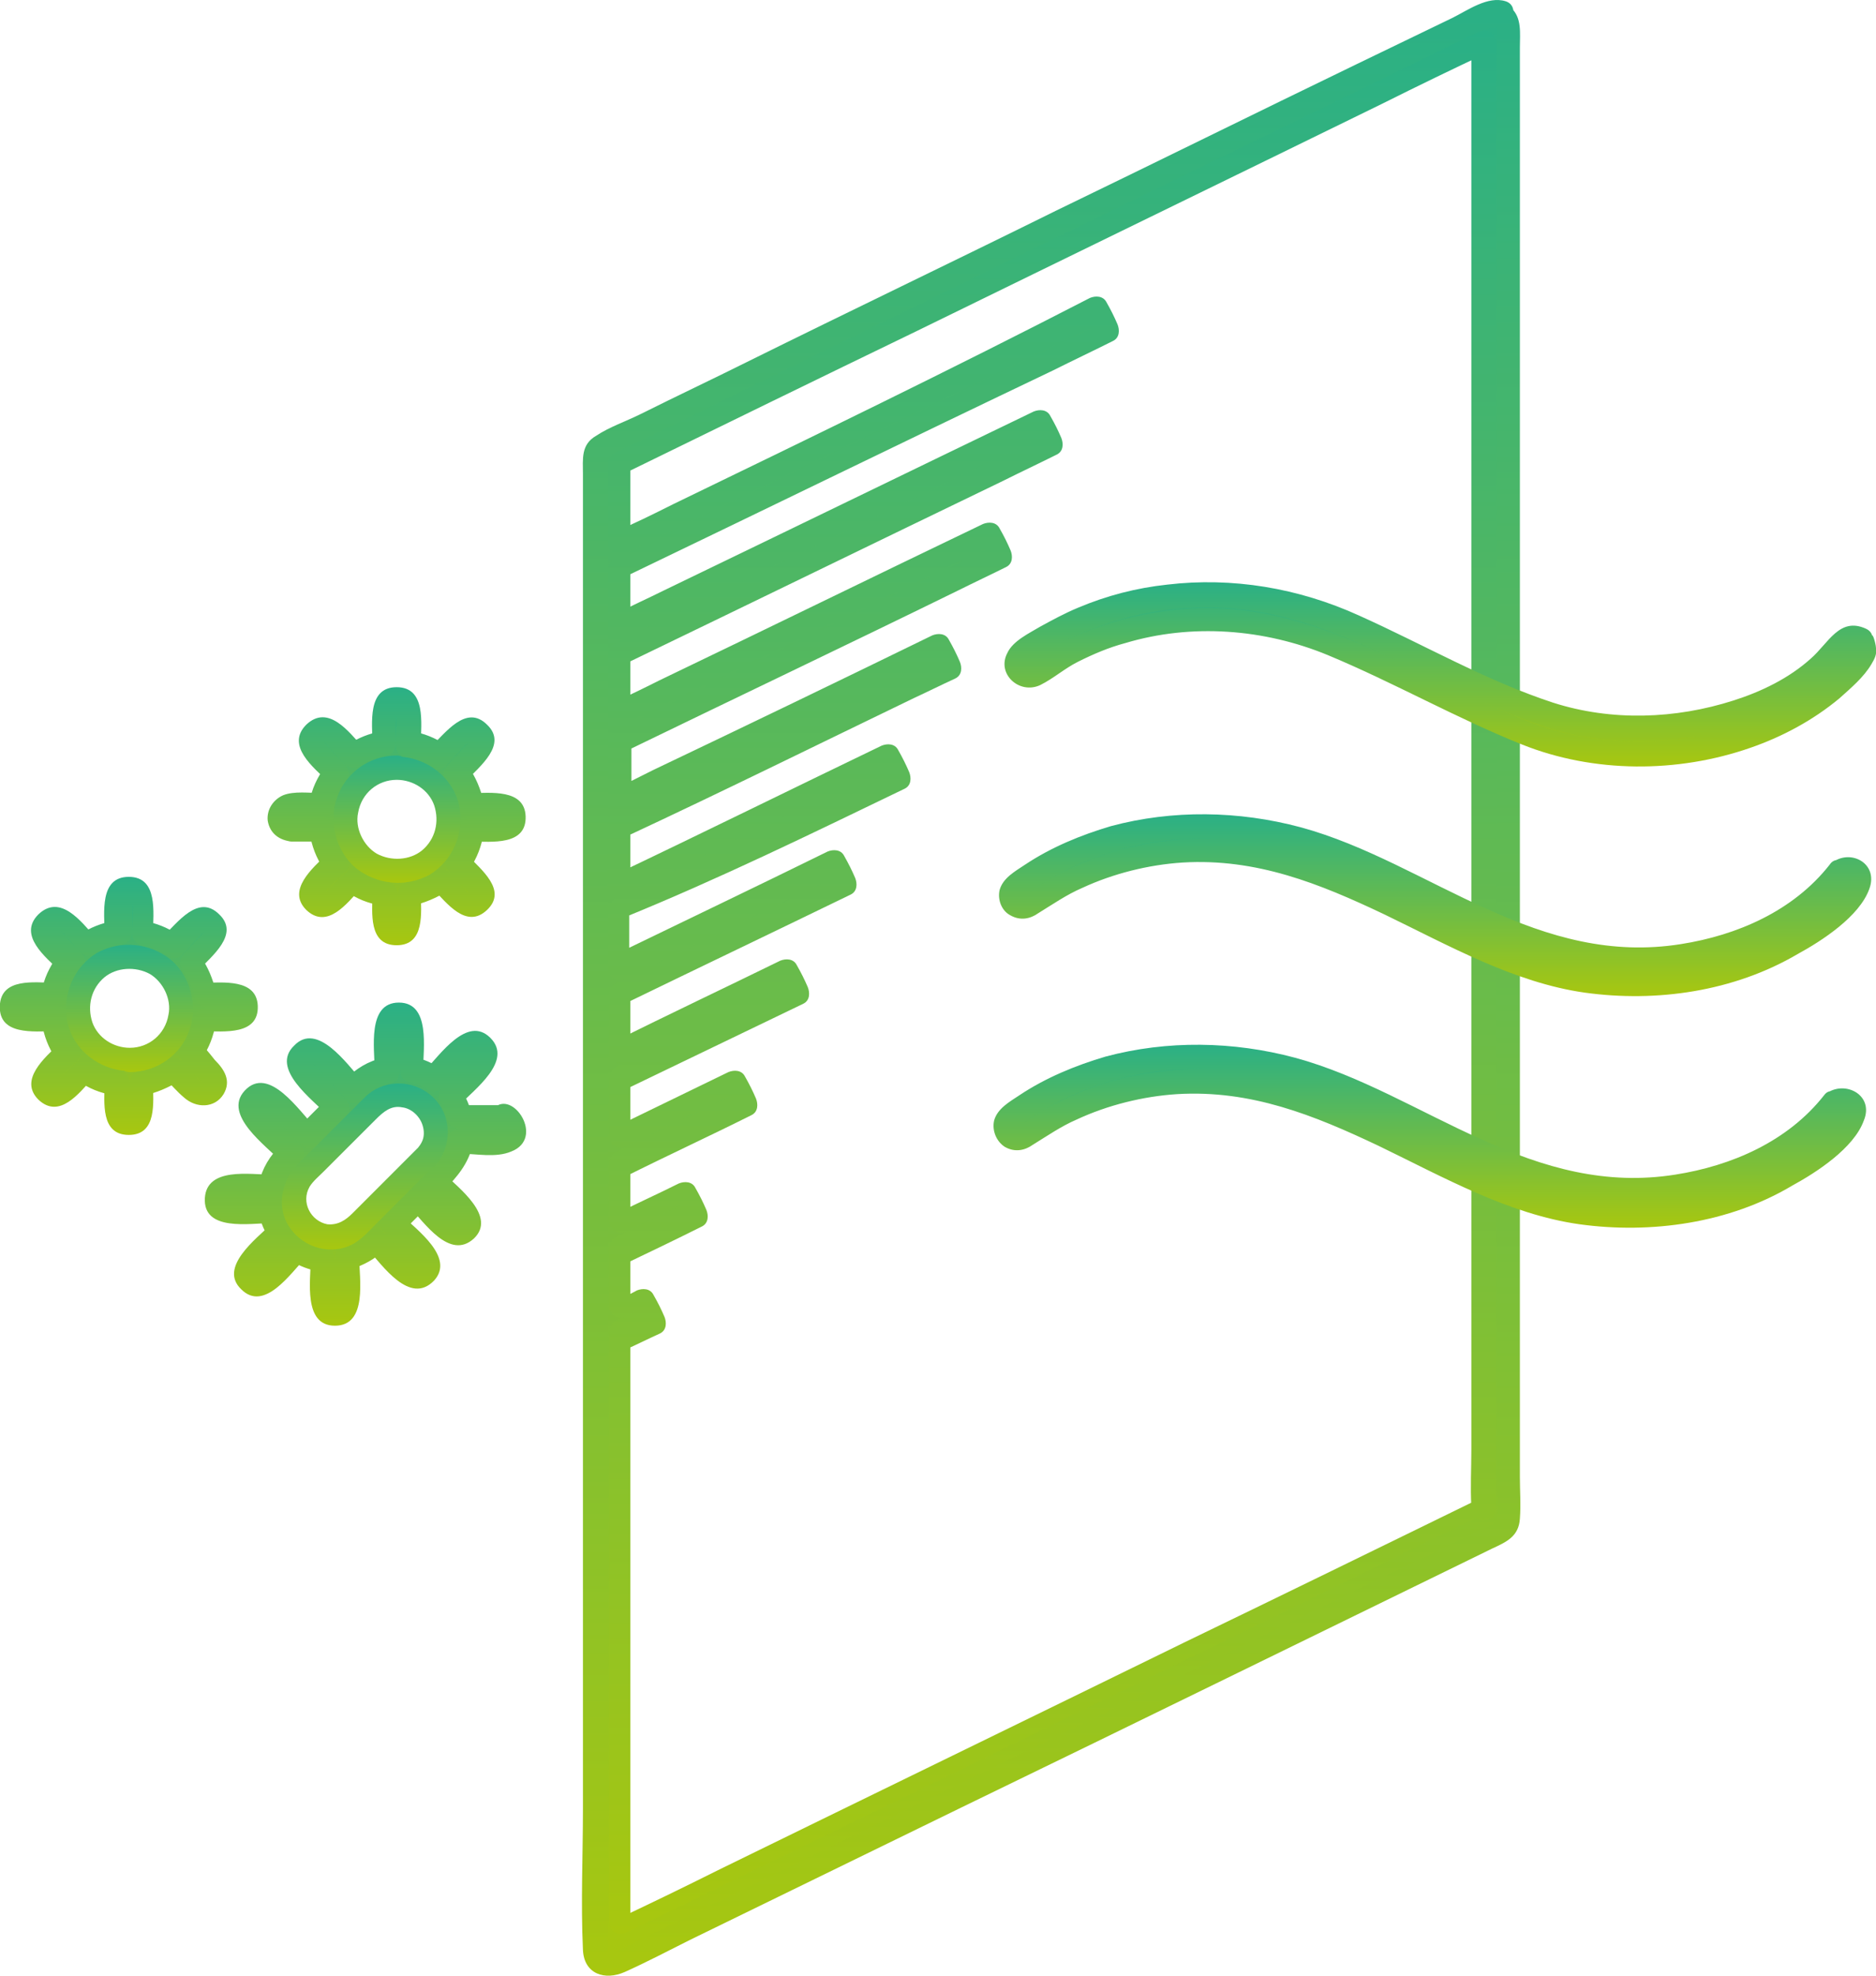 <?xml version="1.0" encoding="UTF-8"?> <svg xmlns="http://www.w3.org/2000/svg" width="76" height="80" viewBox="0 0 76 80" fill="none"><g clip-path="url(#clip0_4401_20743)"><path d="M60.859 0.541C60.725 0.452 60.546 0.452 60.367 0.497L24.375 18.046C24.197 18.136 24.107 18.314 24.107 18.493V79.001C24.107 79.179 24.197 79.313 24.331 79.403C24.42 79.447 24.509 79.492 24.599 79.492C24.688 79.492 24.733 79.492 24.822 79.447L60.814 61.898C60.993 61.808 61.082 61.63 61.082 61.451V0.943C61.082 0.765 60.993 0.631 60.859 0.541ZM60.1 61.139L25.09 78.242V54.351L26.519 53.681L26.072 52.788L25.09 53.279V50.913L28.216 49.394L27.769 48.501L25.09 49.796V47.429L30.225 44.929L29.779 44.036L25.09 46.313V43.946L32.324 40.463L31.877 39.57L25.09 42.83V40.463L34.244 36.042L33.798 35.149L25.09 39.347V36.98L36.388 31.487L35.941 30.594L25.09 35.864V33.497L38.442 27.022L37.995 26.129L25.045 32.38V30.014L40.496 22.556L40.049 21.663L25.09 28.942V26.575L42.595 18.091L42.148 17.198L25.09 25.459V23.092L44.872 13.536L44.426 12.643L25.09 21.976V18.761L60.1 1.702V61.139Z" fill="url(#paint0_linear_4401_20743)"></path><path d="M60.992 0.05C60.278 -0.173 59.474 0.408 58.849 0.72L54.964 2.596C50.9 4.561 46.837 6.57 42.773 8.535C38.62 10.589 34.422 12.598 30.27 14.653C28.84 15.367 27.412 16.037 25.983 16.752C25.357 17.064 24.688 17.287 24.152 17.645C23.527 18.002 23.616 18.582 23.616 19.207V73.24C23.616 75.116 23.527 77.036 23.616 78.956C23.66 79.939 24.509 80.207 25.313 79.849C26.206 79.448 27.054 79.001 27.947 78.554L38.933 73.196C46.122 69.713 53.312 66.185 60.456 62.702C61.037 62.434 61.528 62.211 61.573 61.496C61.617 60.916 61.573 60.38 61.573 59.799V1.926C61.573 1.345 61.662 0.72 61.216 0.318C60.769 -0.084 60.055 0.586 60.546 0.988C60.769 1.211 60.635 1.926 60.635 2.238V59.665C60.635 60.156 60.814 61.005 60.635 61.496C60.546 61.764 60.189 61.853 59.876 61.987C58.804 62.523 57.733 63.059 56.661 63.55C52.865 65.381 49.114 67.257 45.318 69.088C38.531 72.392 31.788 75.697 25 79.001C24.598 79.18 24.643 79.224 24.643 78.822V19.341C24.643 19.073 24.554 18.761 24.732 18.582C24.866 18.448 25.224 18.359 25.402 18.27L26.742 17.6C30.136 15.948 33.529 14.295 36.879 12.643C44.336 9.026 51.793 5.364 59.206 1.747C59.563 1.569 60.322 1.033 60.724 1.122C61.305 1.167 61.573 0.229 60.992 0.05Z" fill="url(#paint1_linear_4401_20743)"></path><path d="M59.831 60.737C55.901 62.657 51.971 64.577 47.997 66.497C41.701 69.579 35.449 72.615 29.152 75.696C27.724 76.411 26.25 77.125 24.821 77.795C25.044 77.929 25.312 78.063 25.535 78.197V54.262C25.446 54.396 25.357 54.53 25.312 54.664C25.803 54.441 26.25 54.217 26.741 53.994C27.009 53.86 27.009 53.547 26.92 53.324C26.786 53.011 26.652 52.744 26.473 52.431C26.339 52.163 26.027 52.163 25.803 52.252C25.491 52.431 25.134 52.565 24.821 52.744C25.044 52.878 25.312 53.011 25.535 53.145V50.779C25.446 50.913 25.357 51.047 25.312 51.181C26.339 50.69 27.366 50.198 28.438 49.662C28.706 49.528 28.706 49.216 28.617 48.993C28.483 48.68 28.349 48.412 28.17 48.099C28.036 47.831 27.724 47.831 27.5 47.921C26.607 48.367 25.714 48.769 24.821 49.216C25.044 49.35 25.312 49.484 25.535 49.618V47.251C25.446 47.385 25.357 47.519 25.312 47.653C27.009 46.804 28.751 46.001 30.448 45.152C30.715 45.018 30.715 44.706 30.626 44.482C30.492 44.17 30.358 43.902 30.18 43.589C30.046 43.321 29.733 43.321 29.51 43.411L24.821 45.688C25.044 45.822 25.312 45.956 25.535 46.09V43.723C25.446 43.857 25.357 43.991 25.312 44.125L32.546 40.642C32.814 40.508 32.814 40.196 32.725 39.972C32.591 39.66 32.457 39.392 32.278 39.079C32.144 38.811 31.832 38.811 31.608 38.901C29.331 40.017 27.054 41.089 24.821 42.205C25.044 42.339 25.312 42.473 25.535 42.607V40.24C25.446 40.374 25.357 40.508 25.312 40.642C28.349 39.168 31.43 37.695 34.467 36.221C34.734 36.087 34.734 35.775 34.645 35.551C34.511 35.239 34.377 34.971 34.199 34.658C34.065 34.39 33.752 34.39 33.529 34.48C30.626 35.909 27.724 37.293 24.776 38.722C25 38.856 25.267 38.99 25.491 39.124V36.757C25.401 36.891 25.312 37.025 25.267 37.159C29.108 35.596 32.859 33.765 36.655 31.934C36.922 31.8 36.922 31.488 36.833 31.264C36.699 30.952 36.565 30.684 36.387 30.371C36.253 30.103 35.94 30.103 35.717 30.193C32.1 31.934 28.483 33.72 24.821 35.462C25.044 35.596 25.312 35.73 25.535 35.864V33.497C25.446 33.631 25.357 33.765 25.312 33.899C29.242 32.068 33.127 30.148 37.012 28.273C37.592 28.005 38.128 27.737 38.709 27.469C38.977 27.335 38.977 27.022 38.887 26.799C38.753 26.486 38.619 26.218 38.441 25.906C38.307 25.638 37.994 25.638 37.771 25.727C34.02 27.558 30.224 29.389 26.473 31.175L24.866 31.979C25.089 32.113 25.357 32.247 25.58 32.381V30.014C25.491 30.148 25.401 30.282 25.357 30.416C29.867 28.228 34.377 26.084 38.843 23.896C39.468 23.584 40.138 23.271 40.763 22.959C41.031 22.825 41.031 22.512 40.941 22.289C40.807 21.976 40.674 21.708 40.495 21.396C40.361 21.128 40.048 21.128 39.825 21.217C35.449 23.316 31.073 25.459 26.697 27.558C26.071 27.871 25.446 28.183 24.821 28.451C25.044 28.585 25.312 28.719 25.535 28.853V26.486C25.446 26.62 25.357 26.754 25.312 26.888C30.403 24.432 35.538 21.931 40.629 19.475C41.343 19.118 42.102 18.761 42.817 18.404C43.085 18.27 43.085 17.957 42.996 17.734C42.862 17.421 42.728 17.153 42.549 16.841C42.415 16.573 42.102 16.573 41.879 16.662C36.878 19.073 31.921 21.485 26.92 23.896C26.205 24.253 25.491 24.566 24.821 24.923C25.044 25.057 25.312 25.191 25.535 25.325V22.959C25.446 23.093 25.357 23.226 25.312 23.36C31.073 20.592 36.833 17.779 42.638 15.01C43.442 14.608 44.291 14.206 45.094 13.804C45.362 13.67 45.362 13.358 45.273 13.134C45.139 12.822 45.005 12.554 44.827 12.241C44.693 11.973 44.38 11.973 44.157 12.063C38.53 14.965 32.904 17.689 27.277 20.413C26.473 20.815 25.669 21.217 24.821 21.574C25.044 21.708 25.312 21.842 25.535 21.976V18.761C25.446 18.895 25.357 19.029 25.312 19.163C29.242 17.243 33.172 15.322 37.146 13.402C43.442 10.321 49.694 7.285 55.99 4.203C57.419 3.489 58.893 2.774 60.322 2.104C60.099 1.971 59.831 1.837 59.607 1.703V58.683C59.607 59.442 59.563 60.246 59.607 61.005V61.094C59.607 61.719 60.59 61.719 60.59 61.094V4.114C60.59 3.355 60.635 2.551 60.59 1.792V1.703C60.59 1.301 60.188 1.122 59.875 1.301C55.946 3.221 52.016 5.141 48.042 7.061C41.745 10.142 35.449 13.179 29.197 16.26C27.768 16.975 26.295 17.689 24.866 18.359C24.732 18.448 24.642 18.627 24.642 18.761V21.976C24.642 22.378 25.044 22.557 25.357 22.378L42.236 14.206C43.04 13.804 43.844 13.402 44.693 13.045C44.469 13 44.246 12.911 44.023 12.866C44.157 13.179 44.291 13.447 44.469 13.759C44.514 13.536 44.603 13.313 44.648 13.09C38.887 15.858 33.127 18.672 27.322 21.44C26.518 21.842 25.669 22.244 24.866 22.646C24.732 22.735 24.642 22.914 24.642 23.048V25.415C24.642 25.817 25.044 25.995 25.357 25.817C30.358 23.405 35.315 20.994 40.316 18.582C41.031 18.225 41.745 17.913 42.415 17.555C42.192 17.511 41.969 17.421 41.745 17.377C41.879 17.689 42.013 17.957 42.192 18.27C42.236 18.046 42.326 17.823 42.37 17.6C37.28 20.056 32.144 22.557 27.054 25.013C26.339 25.37 25.58 25.727 24.866 26.084C24.732 26.174 24.642 26.352 24.642 26.486V28.853C24.642 29.255 25.044 29.433 25.357 29.255C29.733 27.156 34.109 25.013 38.486 22.914C39.111 22.601 39.736 22.289 40.361 22.021C40.138 21.976 39.914 21.887 39.691 21.842C39.825 22.155 39.959 22.423 40.138 22.735C40.182 22.512 40.272 22.289 40.316 22.065C35.761 24.343 31.251 26.486 26.786 28.674C26.161 28.987 25.491 29.3 24.866 29.612C24.732 29.701 24.642 29.88 24.642 30.014V32.381C24.642 32.783 25.044 32.961 25.357 32.783C29.108 30.952 32.904 29.121 36.655 27.335L38.262 26.531C38.039 26.486 37.816 26.397 37.592 26.352C37.726 26.665 37.86 26.933 38.039 27.245C38.084 27.022 38.173 26.799 38.218 26.576C34.333 28.451 30.448 30.327 26.518 32.202C25.937 32.47 25.401 32.738 24.821 33.006C24.687 33.095 24.598 33.274 24.598 33.408V35.775C24.598 36.176 25 36.355 25.312 36.176C28.929 34.435 32.591 32.649 36.208 30.907C35.985 30.863 35.761 30.773 35.538 30.729C35.672 31.041 35.806 31.309 35.985 31.622C36.029 31.398 36.119 31.175 36.163 30.952C32.412 32.783 28.617 34.614 24.866 36.444C24.732 36.534 24.642 36.712 24.642 36.846V39.213C24.642 39.615 25.044 39.794 25.357 39.615C28.259 38.186 31.162 36.802 34.109 35.373C33.886 35.328 33.663 35.239 33.439 35.194C33.573 35.507 33.707 35.775 33.886 36.087C33.931 35.864 34.02 35.641 34.065 35.417C31.028 36.891 27.947 38.365 24.91 39.838C24.776 39.928 24.687 40.106 24.687 40.24V42.607C24.687 43.009 25.089 43.187 25.401 43.009C27.679 41.892 29.956 40.821 32.189 39.704C31.966 39.66 31.742 39.57 31.519 39.526C31.653 39.838 31.787 40.106 31.966 40.419C32.01 40.196 32.1 39.972 32.144 39.749L24.91 43.232C24.776 43.321 24.687 43.5 24.687 43.634V46.001C24.687 46.403 25.089 46.581 25.401 46.403L30.09 44.125C29.867 44.081 29.644 43.991 29.42 43.947C29.554 44.259 29.688 44.527 29.867 44.84C29.912 44.616 30.001 44.393 30.046 44.17C28.349 45.018 26.607 45.822 24.91 46.67C24.776 46.76 24.687 46.938 24.687 47.072V49.439C24.687 49.841 25.089 50.02 25.401 49.841C26.295 49.395 27.188 48.993 28.081 48.546C27.858 48.501 27.634 48.412 27.411 48.367C27.545 48.68 27.679 48.948 27.858 49.261C27.902 49.037 27.991 48.814 28.036 48.591C27.009 49.082 25.982 49.573 24.91 50.109C24.776 50.198 24.687 50.377 24.687 50.511V52.878C24.687 53.279 25.089 53.458 25.401 53.279C25.714 53.101 26.071 52.967 26.384 52.788C26.161 52.744 25.937 52.654 25.714 52.61C25.848 52.922 25.982 53.19 26.161 53.503C26.205 53.279 26.295 53.056 26.339 52.833C25.848 53.056 25.401 53.279 24.91 53.503C24.776 53.592 24.687 53.771 24.687 53.905V77.84C24.687 78.242 25.089 78.42 25.401 78.242C29.331 76.322 33.261 74.401 37.235 72.481C43.532 69.4 49.783 66.364 56.08 63.282C57.509 62.568 58.982 61.853 60.411 61.184C60.902 61.317 60.411 60.469 59.831 60.737Z" fill="url(#paint2_linear_4401_20743)"></path><path d="M20.311 45.241H18.614C18.569 44.929 18.435 44.661 18.256 44.393L19.552 43.098C19.73 42.919 19.73 42.607 19.552 42.383C19.373 42.205 19.06 42.205 18.837 42.383L17.587 43.678C17.319 43.5 17.006 43.366 16.694 43.321V41.58C16.694 41.312 16.47 41.088 16.202 41.088C15.934 41.088 15.711 41.312 15.711 41.58V43.321C15.265 43.41 14.818 43.634 14.461 43.991L14.327 44.125L12.987 42.741C12.809 42.562 12.496 42.517 12.273 42.741C12.094 42.919 12.049 43.232 12.273 43.455L13.657 44.884L12.496 46.045L11.067 44.572C10.888 44.393 10.576 44.348 10.352 44.572C10.174 44.75 10.129 45.063 10.352 45.286L11.826 46.804L11.737 46.894C11.38 47.251 11.156 47.697 11.067 48.144H9.37C9.102 48.144 8.879 48.367 8.879 48.635C8.879 48.903 9.102 49.126 9.37 49.126H11.067C11.112 49.439 11.246 49.752 11.424 50.019L10.219 51.27C10.04 51.448 10.04 51.761 10.219 51.984C10.308 52.074 10.442 52.118 10.576 52.118C10.71 52.118 10.844 52.074 10.933 51.984L12.139 50.734C12.451 50.957 12.809 51.091 13.166 51.136V52.833C13.166 53.101 13.389 53.324 13.657 53.324C13.925 53.324 14.148 53.101 14.148 52.833V51.047C14.55 50.957 14.952 50.734 15.265 50.421L15.309 50.377L16.56 51.672C16.649 51.761 16.783 51.806 16.917 51.806C17.051 51.806 17.185 51.761 17.274 51.672C17.453 51.493 17.497 51.181 17.274 50.957L16.024 49.662L17.006 48.68L18.212 49.886C18.301 49.975 18.435 50.019 18.569 50.019C18.703 50.019 18.837 49.975 18.926 49.886C19.105 49.707 19.15 49.394 18.926 49.171L17.721 47.921L18.078 47.563C18.435 47.206 18.658 46.76 18.748 46.268H20.445C20.713 46.268 20.936 46.045 20.936 45.777C20.802 45.465 20.579 45.241 20.311 45.241ZM17.23 46.849L14.461 49.617C14.323 49.755 14.159 49.865 13.979 49.94C13.799 50.014 13.606 50.053 13.411 50.053C13.216 50.053 13.023 50.014 12.843 49.94C12.663 49.865 12.5 49.755 12.362 49.617C12.224 49.48 12.115 49.316 12.04 49.136C11.965 48.956 11.927 48.763 11.927 48.568C11.927 48.373 11.965 48.18 12.04 48C12.115 47.82 12.224 47.657 12.362 47.519L15.131 44.75C15.711 44.17 16.649 44.17 17.23 44.75C17.497 45.018 17.676 45.42 17.676 45.822C17.676 46.179 17.542 46.581 17.23 46.849Z" fill="url(#paint3_linear_4401_20743)"></path><path d="M20.312 44.75H18.615C18.794 44.884 18.928 44.973 19.107 45.107C19.017 44.75 18.883 44.438 18.705 44.17C18.66 44.348 18.66 44.572 18.615 44.75C19.196 44.125 20.803 42.964 19.866 42.026C18.928 41.088 17.811 42.741 17.231 43.321C17.41 43.276 17.633 43.276 17.811 43.232C17.499 43.053 17.186 42.875 16.784 42.83C16.918 43.009 17.008 43.142 17.142 43.321C17.142 42.473 17.454 40.597 16.159 40.597C14.864 40.597 15.177 42.473 15.177 43.321C15.311 43.142 15.4 43.009 15.534 42.83C14.909 42.964 14.418 43.276 13.971 43.723H14.641C14.06 43.098 12.855 41.356 11.917 42.339C10.934 43.276 12.676 44.527 13.257 45.152V44.482L12.096 45.643H12.765C12.14 45.018 10.89 43.098 9.907 44.17C9.014 45.152 10.801 46.402 11.381 47.028V46.358C10.934 46.804 10.622 47.295 10.488 47.921C10.667 47.787 10.801 47.697 10.979 47.563C10.131 47.563 8.389 47.251 8.3 48.501C8.211 49.886 10.131 49.528 10.979 49.528C10.801 49.394 10.667 49.305 10.488 49.171C10.577 49.528 10.711 49.841 10.89 50.153C10.935 49.975 10.935 49.752 10.979 49.573C10.399 50.153 8.836 51.314 9.774 52.208C10.711 53.145 11.783 51.538 12.364 50.957C12.185 51.002 11.962 51.002 11.783 51.047C12.14 51.27 12.498 51.404 12.944 51.493C12.81 51.314 12.721 51.181 12.587 51.002C12.587 51.85 12.274 53.681 13.569 53.681C14.909 53.681 14.552 51.761 14.552 50.913C14.418 51.091 14.328 51.225 14.194 51.404C14.73 51.225 15.177 51.002 15.579 50.6H14.909C15.489 51.225 16.606 52.877 17.588 51.85C18.437 50.913 16.874 49.796 16.293 49.216V49.886L17.276 48.903H16.606C17.186 49.484 18.213 51.047 19.196 50.153C20.134 49.26 18.571 48.099 17.99 47.519V48.189C18.526 47.653 18.973 47.117 19.151 46.358C18.973 46.492 18.838 46.581 18.66 46.715C19.285 46.715 20.089 46.894 20.714 46.626C22.098 46.09 20.759 44.08 20 44.884C19.553 45.331 20.267 46.045 20.669 45.554C20.491 45.599 20.357 45.643 20.178 45.688C20.446 45.733 20.134 45.688 20.044 45.733H18.571C18.347 45.733 18.124 45.867 18.079 46.09C17.945 46.715 17.588 47.072 17.186 47.519C17.008 47.697 17.008 48.01 17.186 48.189C17.008 48.01 16.695 48.01 16.517 48.189L15.534 49.171C15.355 49.35 15.355 49.662 15.534 49.841C15.713 50.064 15.936 50.243 16.115 50.466C16.293 50.645 16.65 50.913 16.784 51.136C16.695 50.913 16.338 50.689 16.159 50.511C15.936 50.287 15.757 50.064 15.534 49.886C15.355 49.707 15.043 49.707 14.864 49.886C14.596 50.153 14.284 50.332 13.927 50.421C13.703 50.466 13.569 50.689 13.569 50.913C13.569 51.448 13.48 52.163 13.569 52.699C13.48 52.163 13.569 51.538 13.569 51.002C13.569 50.823 13.435 50.555 13.212 50.511C12.855 50.466 12.587 50.377 12.319 50.153C12.14 50.019 11.872 50.064 11.738 50.243C11.56 50.466 11.336 50.645 11.158 50.868C11.024 51.002 10.577 51.314 10.577 51.493C10.622 51.314 11.024 51.002 11.158 50.868L11.783 50.243C11.917 50.109 11.962 49.841 11.872 49.662C11.738 49.394 11.604 49.171 11.56 48.903C11.515 48.68 11.292 48.546 11.069 48.546H10.22C9.997 48.546 9.595 48.456 9.372 48.546C9.595 48.456 9.952 48.546 10.22 48.546H11.069C11.292 48.546 11.47 48.412 11.56 48.189C11.649 47.742 11.872 47.385 12.185 47.072C12.364 46.894 12.364 46.581 12.185 46.402C12.006 46.224 10.845 44.839 10.711 44.884C10.845 44.839 12.006 46.224 12.185 46.358C12.364 46.536 12.676 46.536 12.855 46.358L14.016 45.197C14.194 45.018 14.194 44.706 14.016 44.527C13.793 44.304 13.569 44.08 13.391 43.857C13.257 43.723 12.855 43.142 12.676 43.098C12.855 43.142 13.212 43.634 13.346 43.812C13.569 44.036 13.793 44.259 14.016 44.527C14.194 44.706 14.507 44.706 14.686 44.527C15.043 44.17 15.355 43.991 15.847 43.857C16.07 43.812 16.204 43.589 16.204 43.366C16.204 42.83 16.338 42.16 16.204 41.624C16.338 42.115 16.204 42.83 16.204 43.321C16.204 43.544 16.338 43.768 16.561 43.812C16.829 43.857 17.097 43.991 17.32 44.125C17.499 44.259 17.767 44.214 17.901 44.036C18.303 43.634 18.705 43.053 19.151 42.741C18.705 43.009 18.258 43.634 17.901 44.036C17.767 44.17 17.722 44.438 17.811 44.616C17.945 44.839 18.035 45.063 18.124 45.331C18.169 45.554 18.392 45.688 18.615 45.688H20.312C20.937 45.733 20.937 44.75 20.312 44.75Z" fill="url(#paint4_linear_4401_20743)"></path><path d="M16.917 46.492L15.22 48.189L14.283 49.126C14.015 49.394 13.702 49.618 13.255 49.573C12.586 49.439 12.184 48.68 12.541 48.055C12.675 47.831 12.943 47.608 13.121 47.429L15.22 45.331C15.533 45.018 15.845 44.75 16.292 44.839C16.694 44.884 17.051 45.241 17.14 45.643C17.185 45.822 17.185 46.045 17.096 46.224C17.006 46.447 16.739 46.626 16.739 46.894C16.739 47.519 17.721 47.519 17.721 46.894C17.676 47.028 17.632 47.117 17.587 47.251C18.346 46.447 18.346 45.107 17.453 44.348C16.649 43.678 15.488 43.723 14.774 44.438L12.764 46.447C12.496 46.715 12.228 46.938 12.005 47.206C11.38 47.876 11.201 48.948 11.737 49.707C12.318 50.555 13.479 50.868 14.372 50.332C14.729 50.109 14.997 49.796 15.265 49.528L17.542 47.251C18.034 46.76 17.364 46.045 16.917 46.492Z" fill="url(#paint5_linear_4401_20743)"></path><path d="M7.719 42.651C7.987 42.249 8.21 41.803 8.255 41.267H9.461C9.729 41.267 9.952 41.044 9.952 40.776C9.952 40.508 9.729 40.285 9.461 40.285H8.255C8.166 39.793 7.942 39.347 7.674 38.989L8.568 38.096C8.746 37.918 8.746 37.605 8.568 37.382C8.389 37.203 8.076 37.203 7.853 37.382L6.96 38.275C6.603 38.052 6.201 37.873 5.754 37.784V36.489C5.754 36.221 5.531 35.998 5.263 35.998C4.995 35.998 4.772 36.221 4.772 36.489V37.784C4.325 37.873 3.923 38.007 3.566 38.275L2.673 37.382C2.494 37.203 2.182 37.159 1.959 37.382C1.78 37.56 1.735 37.873 1.959 38.096L2.852 38.989C2.584 39.347 2.36 39.793 2.271 40.285H1.065C0.797 40.285 0.574 40.508 0.574 40.776C0.574 41.044 0.797 41.267 1.065 41.267H2.271C2.36 41.758 2.539 42.249 2.807 42.651L2.003 43.5C1.825 43.678 1.825 43.991 2.003 44.214C2.092 44.303 2.226 44.348 2.36 44.348C2.494 44.348 2.628 44.303 2.718 44.214L3.521 43.41C3.879 43.678 4.325 43.857 4.816 43.946V45.063C4.816 45.331 5.04 45.554 5.308 45.554C5.576 45.554 5.799 45.331 5.799 45.063V43.946C6.29 43.857 6.737 43.678 7.094 43.41L7.898 44.214C7.987 44.303 8.121 44.348 8.255 44.348C8.389 44.348 8.523 44.303 8.612 44.214C8.791 44.035 8.835 43.723 8.612 43.5L7.719 42.651ZM5.263 42.919C4.102 42.919 3.164 41.981 3.164 40.82C3.164 39.659 4.102 38.721 5.263 38.721C6.424 38.721 7.362 39.659 7.362 40.82C7.362 41.981 6.379 42.919 5.263 42.919Z" fill="url(#paint6_linear_4401_20743)"></path><path d="M8.165 42.874C8.478 42.428 8.656 41.937 8.746 41.401C8.567 41.535 8.433 41.624 8.254 41.758C9.058 41.758 10.487 41.937 10.443 40.731C10.398 39.615 9.014 39.793 8.254 39.793C8.433 39.927 8.567 40.017 8.746 40.151C8.612 39.615 8.433 39.168 8.12 38.721C8.076 38.9 8.076 39.123 8.031 39.302C8.567 38.721 9.728 37.828 8.88 37.025C8.031 36.176 7.183 37.382 6.602 37.918C6.781 37.873 7.004 37.873 7.183 37.828C6.781 37.56 6.334 37.382 5.843 37.293C5.977 37.471 6.066 37.605 6.2 37.784C6.2 36.98 6.424 35.506 5.218 35.506C4.012 35.506 4.235 36.98 4.235 37.784C4.369 37.605 4.459 37.471 4.593 37.293C4.101 37.382 3.655 37.56 3.253 37.828C3.432 37.873 3.655 37.873 3.834 37.918C3.298 37.337 2.449 36.176 1.556 37.025C0.708 37.873 1.869 38.766 2.405 39.302C2.36 39.123 2.36 38.9 2.315 38.721C2.003 39.168 1.779 39.615 1.69 40.151C1.869 40.017 2.003 39.927 2.181 39.793C1.422 39.793 0.038 39.57 -0.007 40.731C-0.051 41.937 1.378 41.758 2.181 41.758C2.003 41.624 1.869 41.535 1.69 41.401C1.779 41.937 1.958 42.428 2.271 42.874C2.315 42.696 2.315 42.473 2.36 42.294C1.824 42.83 0.752 43.723 1.556 44.527C2.405 45.331 3.208 44.259 3.744 43.678C3.566 43.723 3.342 43.723 3.164 43.768C3.61 44.08 4.057 44.259 4.593 44.348C4.459 44.169 4.369 44.035 4.235 43.857C4.235 44.616 4.057 45.956 5.218 45.956C6.379 45.956 6.2 44.616 6.2 43.857C6.066 44.035 5.977 44.169 5.843 44.348C6.334 44.259 6.825 44.035 7.272 43.768C7.093 43.723 6.87 43.723 6.692 43.678C6.959 43.946 7.183 44.214 7.451 44.437C7.942 44.884 8.701 44.884 9.058 44.303C9.371 43.768 9.103 43.321 8.701 42.919C8.478 42.651 8.12 42.115 7.719 42.115C7.093 42.115 7.093 43.098 7.719 43.098C7.585 43.053 7.495 43.008 7.361 42.964C7.495 43.098 7.629 43.276 7.808 43.41C7.853 43.5 8.076 43.768 8.165 43.812C8.076 43.812 7.853 43.5 7.808 43.41C7.674 43.276 7.54 43.098 7.361 42.964C7.227 42.83 6.959 42.785 6.781 42.874C6.424 43.142 6.022 43.276 5.62 43.366C5.396 43.41 5.263 43.634 5.263 43.857C5.263 43.678 5.129 43.41 4.905 43.366C4.459 43.276 4.101 43.142 3.744 42.874C3.566 42.74 3.298 42.785 3.164 42.964C3.074 43.053 2.315 43.723 2.36 43.768C2.315 43.723 3.074 43.008 3.164 42.919C3.298 42.785 3.342 42.517 3.253 42.339C2.985 41.937 2.851 41.535 2.762 41.088C2.717 40.865 2.494 40.731 2.271 40.731H1.645C1.511 40.731 1.199 40.686 1.11 40.731C1.244 40.686 1.511 40.731 1.69 40.731H2.36C2.583 40.731 2.806 40.597 2.851 40.374C2.94 39.927 3.119 39.57 3.387 39.168C3.521 38.989 3.432 38.721 3.298 38.588L2.851 38.141C2.762 38.052 2.494 37.694 2.449 37.694C2.539 37.694 2.762 38.052 2.851 38.096C2.985 38.275 3.164 38.409 3.298 38.588C3.432 38.721 3.7 38.766 3.878 38.677C4.235 38.454 4.593 38.32 4.995 38.23C5.218 38.186 5.352 37.962 5.352 37.739V37.069C5.352 36.891 5.396 36.623 5.352 36.489C5.441 36.846 5.352 37.382 5.352 37.784C5.352 37.962 5.486 38.23 5.709 38.275C6.111 38.364 6.468 38.498 6.825 38.721C7.004 38.855 7.272 38.811 7.406 38.632C7.495 38.543 8.21 37.694 8.299 37.739C8.254 37.739 7.54 38.543 7.451 38.632C7.317 38.766 7.227 39.034 7.361 39.213C7.629 39.57 7.808 39.972 7.897 40.418C7.942 40.642 8.165 40.776 8.388 40.776H9.014C9.192 40.776 9.46 40.731 9.639 40.776C9.549 40.731 9.237 40.776 9.148 40.776H8.433C8.254 40.776 7.987 40.91 7.942 41.133C7.853 41.58 7.719 41.981 7.451 42.383C6.959 42.919 7.808 43.41 8.165 42.874Z" fill="url(#paint7_linear_4401_20743)"></path><path d="M5.262 42.428C4.592 42.428 3.967 42.026 3.743 41.401C3.52 40.731 3.699 40.017 4.235 39.57C4.726 39.169 5.485 39.124 6.066 39.436C6.601 39.749 6.959 40.464 6.825 41.089C6.691 41.892 6.021 42.428 5.262 42.428C4.637 42.428 4.637 43.411 5.262 43.411C6.333 43.411 7.316 42.741 7.673 41.714C8.03 40.731 7.718 39.526 6.914 38.856C6.066 38.186 4.905 38.052 3.922 38.588C2.984 39.169 2.538 40.24 2.716 41.312C2.94 42.518 4.056 43.366 5.262 43.366C5.887 43.455 5.887 42.473 5.262 42.428Z" fill="url(#paint8_linear_4401_20743)"></path><path d="M11.827 33.586H13.032C13.122 34.077 13.3 34.569 13.568 34.971L12.764 35.819C12.586 35.998 12.586 36.31 12.764 36.533C12.854 36.623 12.988 36.667 13.122 36.667C13.256 36.667 13.39 36.623 13.479 36.533L14.283 35.73C14.64 35.998 15.086 36.176 15.578 36.266V37.382C15.578 37.65 15.801 37.873 16.069 37.873C16.337 37.873 16.56 37.65 16.56 37.382V36.266C17.051 36.176 17.498 35.998 17.855 35.73L18.659 36.533C18.748 36.623 18.882 36.667 19.016 36.667C19.15 36.667 19.284 36.623 19.373 36.533C19.552 36.355 19.597 36.042 19.373 35.819L18.57 34.971C18.838 34.569 19.061 34.122 19.105 33.586H20.311C20.579 33.586 20.802 33.363 20.802 33.095C20.802 32.827 20.579 32.604 20.311 32.604H19.105C19.016 32.113 18.793 31.666 18.525 31.309L19.418 30.416C19.597 30.237 19.597 29.924 19.418 29.701C19.239 29.523 18.927 29.523 18.704 29.701L17.811 30.594C17.453 30.371 17.051 30.192 16.605 30.103V28.808C16.605 28.54 16.381 28.317 16.114 28.317C15.846 28.317 15.622 28.54 15.622 28.808V30.148C15.176 30.237 14.774 30.371 14.417 30.639L13.524 29.746C13.345 29.567 13.032 29.523 12.809 29.746C12.63 29.924 12.586 30.237 12.809 30.46L13.702 31.354C13.434 31.711 13.211 32.157 13.122 32.648H11.916C11.648 32.648 11.425 32.872 11.425 33.14C11.38 33.363 11.559 33.586 11.827 33.586ZM16.069 31.085C17.23 31.085 18.168 32.023 18.168 33.184C18.168 34.345 17.23 35.283 16.069 35.283C14.908 35.283 13.97 34.345 13.97 33.184C13.97 32.023 14.908 31.085 16.069 31.085Z" fill="url(#paint9_linear_4401_20743)"></path><path d="M11.827 34.077H13.033C12.854 33.944 12.72 33.854 12.542 33.72C12.631 34.256 12.809 34.747 13.122 35.194C13.167 35.015 13.167 34.792 13.211 34.613C12.676 35.149 11.604 36.042 12.408 36.846C13.256 37.65 14.06 36.578 14.596 35.998C14.417 36.042 14.194 36.042 14.015 36.087C14.462 36.4 14.908 36.578 15.444 36.667C15.31 36.489 15.221 36.355 15.087 36.176C15.087 36.935 14.908 38.275 16.069 38.275C17.23 38.275 17.052 36.935 17.052 36.176C16.918 36.355 16.828 36.489 16.695 36.667C17.186 36.578 17.677 36.355 18.123 36.087C17.945 36.042 17.722 36.042 17.543 35.998C18.079 36.533 18.883 37.65 19.731 36.846C20.58 36.042 19.463 35.194 18.927 34.613C18.972 34.792 18.972 35.015 19.017 35.194C19.329 34.747 19.508 34.256 19.597 33.72C19.419 33.854 19.285 33.944 19.106 34.077C19.91 34.077 21.339 34.256 21.294 33.05C21.249 31.934 19.865 32.113 19.106 32.113C19.285 32.247 19.419 32.336 19.597 32.47C19.463 31.934 19.285 31.487 18.972 31.041C18.927 31.22 18.927 31.443 18.883 31.621C19.419 31.041 20.58 30.148 19.731 29.344C18.883 28.495 18.034 29.701 17.454 30.237C17.632 30.192 17.856 30.192 18.034 30.148C17.632 29.88 17.186 29.701 16.695 29.612C16.828 29.791 16.918 29.924 17.052 30.103C17.052 29.299 17.275 27.826 16.069 27.826C14.864 27.826 15.087 29.299 15.087 30.103C15.221 29.924 15.31 29.791 15.444 29.612C14.953 29.701 14.506 29.88 14.104 30.148C14.283 30.192 14.506 30.192 14.685 30.237C14.149 29.657 13.301 28.495 12.408 29.344C11.559 30.192 12.72 31.085 13.256 31.621C13.211 31.443 13.211 31.22 13.167 31.041C12.854 31.487 12.631 31.934 12.542 32.47C12.72 32.336 12.854 32.247 13.033 32.113C12.542 32.113 11.916 32.023 11.47 32.202C11.068 32.38 10.8 32.782 10.845 33.229C10.934 33.765 11.336 34.033 11.827 34.077V33.095C11.202 33.095 11.202 34.077 11.827 34.077C12.497 34.077 12.452 33.184 11.827 33.095C12.184 33.14 12.631 33.095 13.033 33.095C13.256 33.095 13.479 32.961 13.524 32.738C13.613 32.291 13.792 31.934 14.06 31.532C14.194 31.354 14.104 31.085 13.971 30.952L13.524 30.505C13.435 30.416 13.167 30.058 13.122 30.058C13.211 30.058 13.435 30.416 13.524 30.46C13.658 30.639 13.837 30.773 13.971 30.952C14.104 31.085 14.373 31.13 14.551 31.041C14.908 30.818 15.266 30.684 15.668 30.594C15.891 30.55 16.025 30.326 16.025 30.103V29.433C16.025 29.255 16.069 28.987 16.025 28.853C16.114 29.21 16.025 29.746 16.025 30.148C16.025 30.326 16.159 30.594 16.382 30.639C16.784 30.728 17.141 30.862 17.498 31.085C17.677 31.22 17.945 31.175 18.079 30.996C18.168 30.907 18.883 30.058 18.972 30.103C18.927 30.103 18.213 30.907 18.123 30.996C17.989 31.13 17.9 31.398 18.034 31.577C18.302 31.934 18.481 32.336 18.57 32.782C18.615 33.006 18.838 33.14 19.061 33.14H19.686C19.865 33.14 20.133 33.095 20.312 33.14C20.178 33.095 19.954 33.14 19.82 33.14H19.106C18.927 33.14 18.659 33.274 18.615 33.497C18.525 33.944 18.391 34.345 18.123 34.747C17.989 34.926 18.079 35.194 18.213 35.328C18.347 35.462 18.481 35.64 18.659 35.774C18.704 35.864 18.972 36.132 19.017 36.176C18.927 36.176 18.704 35.864 18.659 35.774C18.525 35.64 18.391 35.462 18.213 35.328C18.079 35.194 17.811 35.149 17.632 35.239C17.275 35.506 16.873 35.64 16.471 35.73C16.248 35.774 16.114 35.998 16.114 36.221C16.114 36.042 15.98 35.774 15.757 35.73C15.31 35.64 14.953 35.506 14.596 35.239C14.417 35.105 14.149 35.149 14.015 35.328C13.926 35.417 13.167 36.087 13.211 36.132C13.167 36.042 13.926 35.372 14.015 35.283C14.149 35.149 14.194 34.881 14.104 34.703C13.837 34.301 13.703 33.899 13.613 33.452C13.479 33.274 13.211 33.095 13.033 33.095H11.827C11.202 33.095 11.202 34.077 11.827 34.077Z" fill="url(#paint10_linear_4401_20743)"></path><path d="M16.07 31.577C16.739 31.577 17.365 31.979 17.588 32.604C17.811 33.274 17.633 33.988 17.097 34.435C16.605 34.837 15.846 34.881 15.266 34.569C14.73 34.256 14.373 33.541 14.507 32.916C14.641 32.112 15.31 31.577 16.07 31.577C16.695 31.577 16.695 30.594 16.07 30.594C14.998 30.594 14.015 31.264 13.658 32.291C13.301 33.274 13.614 34.479 14.417 35.149C15.266 35.819 16.427 35.953 17.409 35.417C18.347 34.837 18.794 33.765 18.615 32.693C18.392 31.487 17.275 30.639 16.07 30.639C15.444 30.594 15.444 31.577 16.07 31.577Z" fill="url(#paint11_linear_4401_20743)"></path><path d="M75.372 25.861C75.149 25.682 74.836 25.727 74.702 25.95C72.291 29.165 66.396 30.416 62.109 28.63C60.368 27.915 59.028 27.29 57.644 26.62C56.885 26.263 56.036 25.861 55.143 25.459C50.633 23.271 45.14 23.717 41.434 26.486C41.211 26.665 41.166 26.977 41.345 27.156C41.523 27.379 41.791 27.424 42.014 27.245C45.453 24.7 50.544 24.298 54.697 26.307C55.59 26.709 56.393 27.111 57.197 27.468C58.626 28.138 59.966 28.808 61.707 29.523C63.181 30.148 64.833 30.416 66.441 30.416C70.058 30.416 73.63 28.987 75.461 26.531C75.64 26.352 75.595 26.04 75.372 25.861Z" fill="url(#paint12_linear_4401_20743)"></path><path d="M75.595 25.459C74.523 24.968 74.077 26.04 73.362 26.665C72.469 27.469 71.353 28.005 70.236 28.362C67.87 29.121 65.28 29.21 62.913 28.451C60.189 27.558 57.644 26.084 55.054 24.923C52.598 23.807 49.918 23.36 47.284 23.673C46.033 23.807 44.828 24.12 43.666 24.611C43.131 24.834 42.639 25.102 42.148 25.37C41.702 25.638 41.032 25.95 40.809 26.442C40.362 27.29 41.3 28.139 42.148 27.737C42.684 27.469 43.131 27.067 43.666 26.799C44.292 26.486 44.917 26.218 45.587 26.04C48.266 25.236 51.213 25.459 53.803 26.531C56.483 27.647 58.983 29.076 61.663 30.148C64.565 31.309 67.959 31.309 70.906 30.282C72.201 29.835 73.452 29.166 74.523 28.273C74.97 27.871 75.506 27.424 75.818 26.888C75.952 26.665 76.042 26.486 75.997 26.218C75.997 26.084 75.818 25.415 75.818 25.906C75.818 25.281 74.836 25.281 74.836 25.906C74.836 26.04 74.925 26.129 74.925 26.218C74.925 26.442 74.791 26.576 74.613 26.799C74.211 27.245 73.764 27.603 73.318 27.96C72.291 28.674 71.174 29.21 69.969 29.523C67.379 30.282 64.52 30.193 62.02 29.255C57.376 27.469 53.178 24.253 47.998 24.655C46.882 24.745 45.765 24.968 44.694 25.325C43.711 25.683 42.371 26.129 41.702 26.888C42.416 26.129 43.756 25.638 44.738 25.281C45.899 24.879 47.105 24.655 48.311 24.611C50.99 24.477 53.357 25.236 55.768 26.352C58.001 27.424 60.234 28.63 62.6 29.433C64.878 30.193 67.379 30.193 69.701 29.612C70.772 29.344 71.799 28.942 72.782 28.362C73.228 28.094 73.675 27.781 74.077 27.469C74.211 27.379 75.104 26.352 75.193 26.352C75.684 26.576 76.176 25.727 75.595 25.459Z" fill="url(#paint13_linear_4401_20743)"></path><path d="M74.434 35.328C72.023 38.543 66.128 39.794 61.797 38.007C60.055 37.293 58.716 36.668 57.331 35.998C56.572 35.641 55.724 35.239 54.831 34.837C50.32 32.649 44.828 33.095 41.121 35.864C40.898 36.043 40.853 36.355 41.032 36.534C41.211 36.757 41.479 36.802 41.702 36.623C45.14 34.078 50.231 33.676 54.384 35.685C55.277 36.087 56.081 36.489 56.885 36.846C58.314 37.516 59.653 38.186 61.395 38.901C62.868 39.526 64.521 39.794 66.128 39.794C69.746 39.794 73.318 38.365 75.149 35.909C75.327 35.685 75.283 35.373 75.059 35.239C74.925 35.105 74.613 35.15 74.434 35.328Z" fill="url(#paint14_linear_4401_20743)"></path><path d="M74.121 35.015C72.647 36.891 70.37 37.873 68.092 38.23C65.279 38.677 62.778 37.962 60.233 36.801C57.732 35.685 55.321 34.211 52.686 33.497C50.186 32.827 47.506 32.782 45.006 33.452C43.8 33.809 42.594 34.301 41.523 35.015C41.121 35.283 40.629 35.551 40.495 36.042C40.406 36.444 40.585 36.891 40.942 37.069C41.344 37.293 41.746 37.203 42.058 36.98C42.639 36.623 43.219 36.221 43.845 35.953C45.095 35.373 46.524 35.015 47.908 34.926C50.9 34.747 53.446 35.774 56.08 37.025C58.67 38.275 61.349 39.793 64.207 40.195C67.11 40.597 70.236 40.151 72.826 38.632C73.808 38.096 75.327 37.114 75.728 35.998C76.13 34.926 74.88 34.301 74.121 35.015C74.389 35.149 74.657 35.239 74.969 35.373C74.969 34.747 73.987 34.747 73.987 35.373C73.987 35.819 74.523 35.998 74.835 35.73C74.478 36.042 74.21 36.489 73.853 36.801C73.406 37.203 72.915 37.516 72.379 37.828C71.308 38.454 70.147 38.856 68.986 39.079C66.217 39.659 63.493 39.258 60.903 38.186C58.626 37.203 56.437 36.042 54.205 35.06C52.061 34.122 49.694 33.765 47.372 34.033C46.256 34.167 45.184 34.39 44.112 34.837C43.666 35.015 43.219 35.239 42.773 35.462C42.505 35.596 42.282 35.73 42.058 35.908C41.88 35.998 41.299 36.4 41.746 36.087C43.711 34.703 46.122 33.988 48.533 33.944C53.669 33.854 57.732 37.159 62.421 38.766C66.485 40.151 72.111 39.302 74.88 35.73C75.193 35.194 74.478 34.479 74.121 35.015Z" fill="url(#paint15_linear_4401_20743)"></path><path d="M74.255 44.706C71.844 47.921 65.949 49.171 61.662 47.385C59.92 46.67 58.581 46.045 57.197 45.375C56.437 45.018 55.589 44.616 54.696 44.214C50.186 42.026 44.693 42.473 40.987 45.241C40.763 45.42 40.719 45.688 40.897 45.911C41.076 46.135 41.344 46.179 41.567 46.001C45.006 43.455 50.096 43.053 54.249 45.063C55.142 45.465 55.946 45.867 56.75 46.224C58.179 46.894 59.519 47.563 61.26 48.278C62.734 48.903 64.386 49.171 65.994 49.171C69.611 49.171 73.183 47.742 75.014 45.286C75.193 45.063 75.148 44.75 74.925 44.616C74.701 44.438 74.389 44.482 74.255 44.706Z" fill="url(#paint16_linear_4401_20743)"></path><path d="M73.898 44.348C72.425 46.224 70.147 47.206 67.87 47.563C65.056 48.01 62.556 47.295 60.01 46.134C57.51 45.018 55.098 43.544 52.464 42.83C49.963 42.16 47.284 42.115 44.783 42.785C43.577 43.142 42.372 43.634 41.3 44.348C40.898 44.616 40.407 44.884 40.273 45.375C40.183 45.777 40.362 46.224 40.719 46.447C41.121 46.67 41.523 46.581 41.836 46.358C42.416 46.001 42.997 45.599 43.622 45.331C44.872 44.75 46.301 44.393 47.685 44.304C50.677 44.125 53.223 45.152 55.858 46.402C58.447 47.653 61.127 49.171 63.985 49.573C66.887 49.975 70.058 49.528 72.603 48.01C73.586 47.474 75.104 46.492 75.506 45.375C75.952 44.304 74.657 43.678 73.898 44.348C74.166 44.482 74.434 44.572 74.747 44.706C74.747 44.08 73.764 44.08 73.764 44.706C73.764 45.152 74.3 45.331 74.613 45.063C74.255 45.375 73.987 45.822 73.63 46.134C73.184 46.536 72.692 46.849 72.157 47.161C71.085 47.787 69.924 48.189 68.763 48.412C65.994 48.992 63.27 48.635 60.68 47.519C58.403 46.536 56.215 45.375 53.982 44.393C51.839 43.455 49.472 43.098 47.15 43.366C46.033 43.5 44.962 43.723 43.89 44.17C43.443 44.348 42.997 44.572 42.55 44.795C42.282 44.929 42.059 45.063 41.836 45.241C41.657 45.331 41.077 45.733 41.523 45.42C43.488 44.036 45.899 43.321 48.311 43.276C53.446 43.187 57.51 46.492 62.199 48.099C66.262 49.484 71.889 48.635 74.657 45.063C74.97 44.572 74.255 43.857 73.898 44.348Z" fill="url(#paint17_linear_4401_20743)"></path></g><defs><linearGradient id="paint0_linear_4401_20743" x1="42.595" y1="0.467" x2="42.595" y2="79.492" gradientUnits="userSpaceOnUse"><stop stop-color="#2AB086"></stop><stop offset="1" stop-color="#A8C70F"></stop></linearGradient><linearGradient id="paint1_linear_4401_20743" x1="42.584" y1="0" x2="42.584" y2="80.001" gradientUnits="userSpaceOnUse"><stop stop-color="#2AB086"></stop><stop offset="1" stop-color="#A8C70F"></stop></linearGradient><linearGradient id="paint2_linear_4401_20743" x1="42.605" y1="1.231" x2="42.605" y2="78.311" gradientUnits="userSpaceOnUse"><stop stop-color="#2AB086"></stop><stop offset="1" stop-color="#A8C70F"></stop></linearGradient><linearGradient id="paint3_linear_4401_20743" x1="14.907" y1="41.088" x2="14.907" y2="53.324" gradientUnits="userSpaceOnUse"><stop stop-color="#2AB086"></stop><stop offset="1" stop-color="#A8C70F"></stop></linearGradient><linearGradient id="paint4_linear_4401_20743" x1="14.806" y1="40.597" x2="14.806" y2="53.681" gradientUnits="userSpaceOnUse"><stop stop-color="#2AB086"></stop><stop offset="1" stop-color="#A8C70F"></stop></linearGradient><linearGradient id="paint5_linear_4401_20743" x1="14.78" y1="43.873" x2="14.78" y2="50.597" gradientUnits="userSpaceOnUse"><stop stop-color="#2AB086"></stop><stop offset="1" stop-color="#A8C70F"></stop></linearGradient><linearGradient id="paint6_linear_4401_20743" x1="5.263" y1="35.998" x2="5.263" y2="45.554" gradientUnits="userSpaceOnUse"><stop stop-color="#2AB086"></stop><stop offset="1" stop-color="#A8C70F"></stop></linearGradient><linearGradient id="paint7_linear_4401_20743" x1="5.218" y1="35.506" x2="5.218" y2="45.956" gradientUnits="userSpaceOnUse"><stop stop-color="#2AB086"></stop><stop offset="1" stop-color="#A8C70F"></stop></linearGradient><linearGradient id="paint8_linear_4401_20743" x1="5.249" y1="38.257" x2="5.249" y2="43.411" gradientUnits="userSpaceOnUse"><stop stop-color="#2AB086"></stop><stop offset="1" stop-color="#A8C70F"></stop></linearGradient><linearGradient id="paint9_linear_4401_20743" x1="16.11" y1="28.317" x2="16.11" y2="37.873" gradientUnits="userSpaceOnUse"><stop stop-color="#2AB086"></stop><stop offset="1" stop-color="#A8C70F"></stop></linearGradient><linearGradient id="paint10_linear_4401_20743" x1="16.067" y1="27.826" x2="16.067" y2="38.275" gradientUnits="userSpaceOnUse"><stop stop-color="#2AB086"></stop><stop offset="1" stop-color="#A8C70F"></stop></linearGradient><linearGradient id="paint11_linear_4401_20743" x1="16.083" y1="30.594" x2="16.083" y2="35.748" gradientUnits="userSpaceOnUse"><stop stop-color="#2AB086"></stop><stop offset="1" stop-color="#A8C70F"></stop></linearGradient><linearGradient id="paint12_linear_4401_20743" x1="58.403" y1="24.073" x2="58.403" y2="30.416" gradientUnits="userSpaceOnUse"><stop stop-color="#2AB086"></stop><stop offset="1" stop-color="#A8C70F"></stop></linearGradient><linearGradient id="paint13_linear_4401_20743" x1="58.351" y1="23.576" x2="58.351" y2="31.036" gradientUnits="userSpaceOnUse"><stop stop-color="#2AB086"></stop><stop offset="1" stop-color="#A8C70F"></stop></linearGradient><linearGradient id="paint14_linear_4401_20743" x1="58.09" y1="33.451" x2="58.09" y2="39.794" gradientUnits="userSpaceOnUse"><stop stop-color="#2AB086"></stop><stop offset="1" stop-color="#A8C70F"></stop></linearGradient><linearGradient id="paint15_linear_4401_20743" x1="58.139" y1="32.972" x2="58.139" y2="40.335" gradientUnits="userSpaceOnUse"><stop stop-color="#2AB086"></stop><stop offset="1" stop-color="#A8C70F"></stop></linearGradient><linearGradient id="paint16_linear_4401_20743" x1="57.956" y1="42.828" x2="57.956" y2="49.171" gradientUnits="userSpaceOnUse"><stop stop-color="#2AB086"></stop><stop offset="1" stop-color="#A8C70F"></stop></linearGradient><linearGradient id="paint17_linear_4401_20743" x1="57.924" y1="42.305" x2="57.924" y2="49.713" gradientUnits="userSpaceOnUse"><stop stop-color="#2AB086"></stop><stop offset="1" stop-color="#A8C70F"></stop></linearGradient><clipPath id="clip0_4401_20743"><rect width="76.016" height="80" fill="white" transform="translate(-0.008)"></rect></clipPath></defs></svg> 